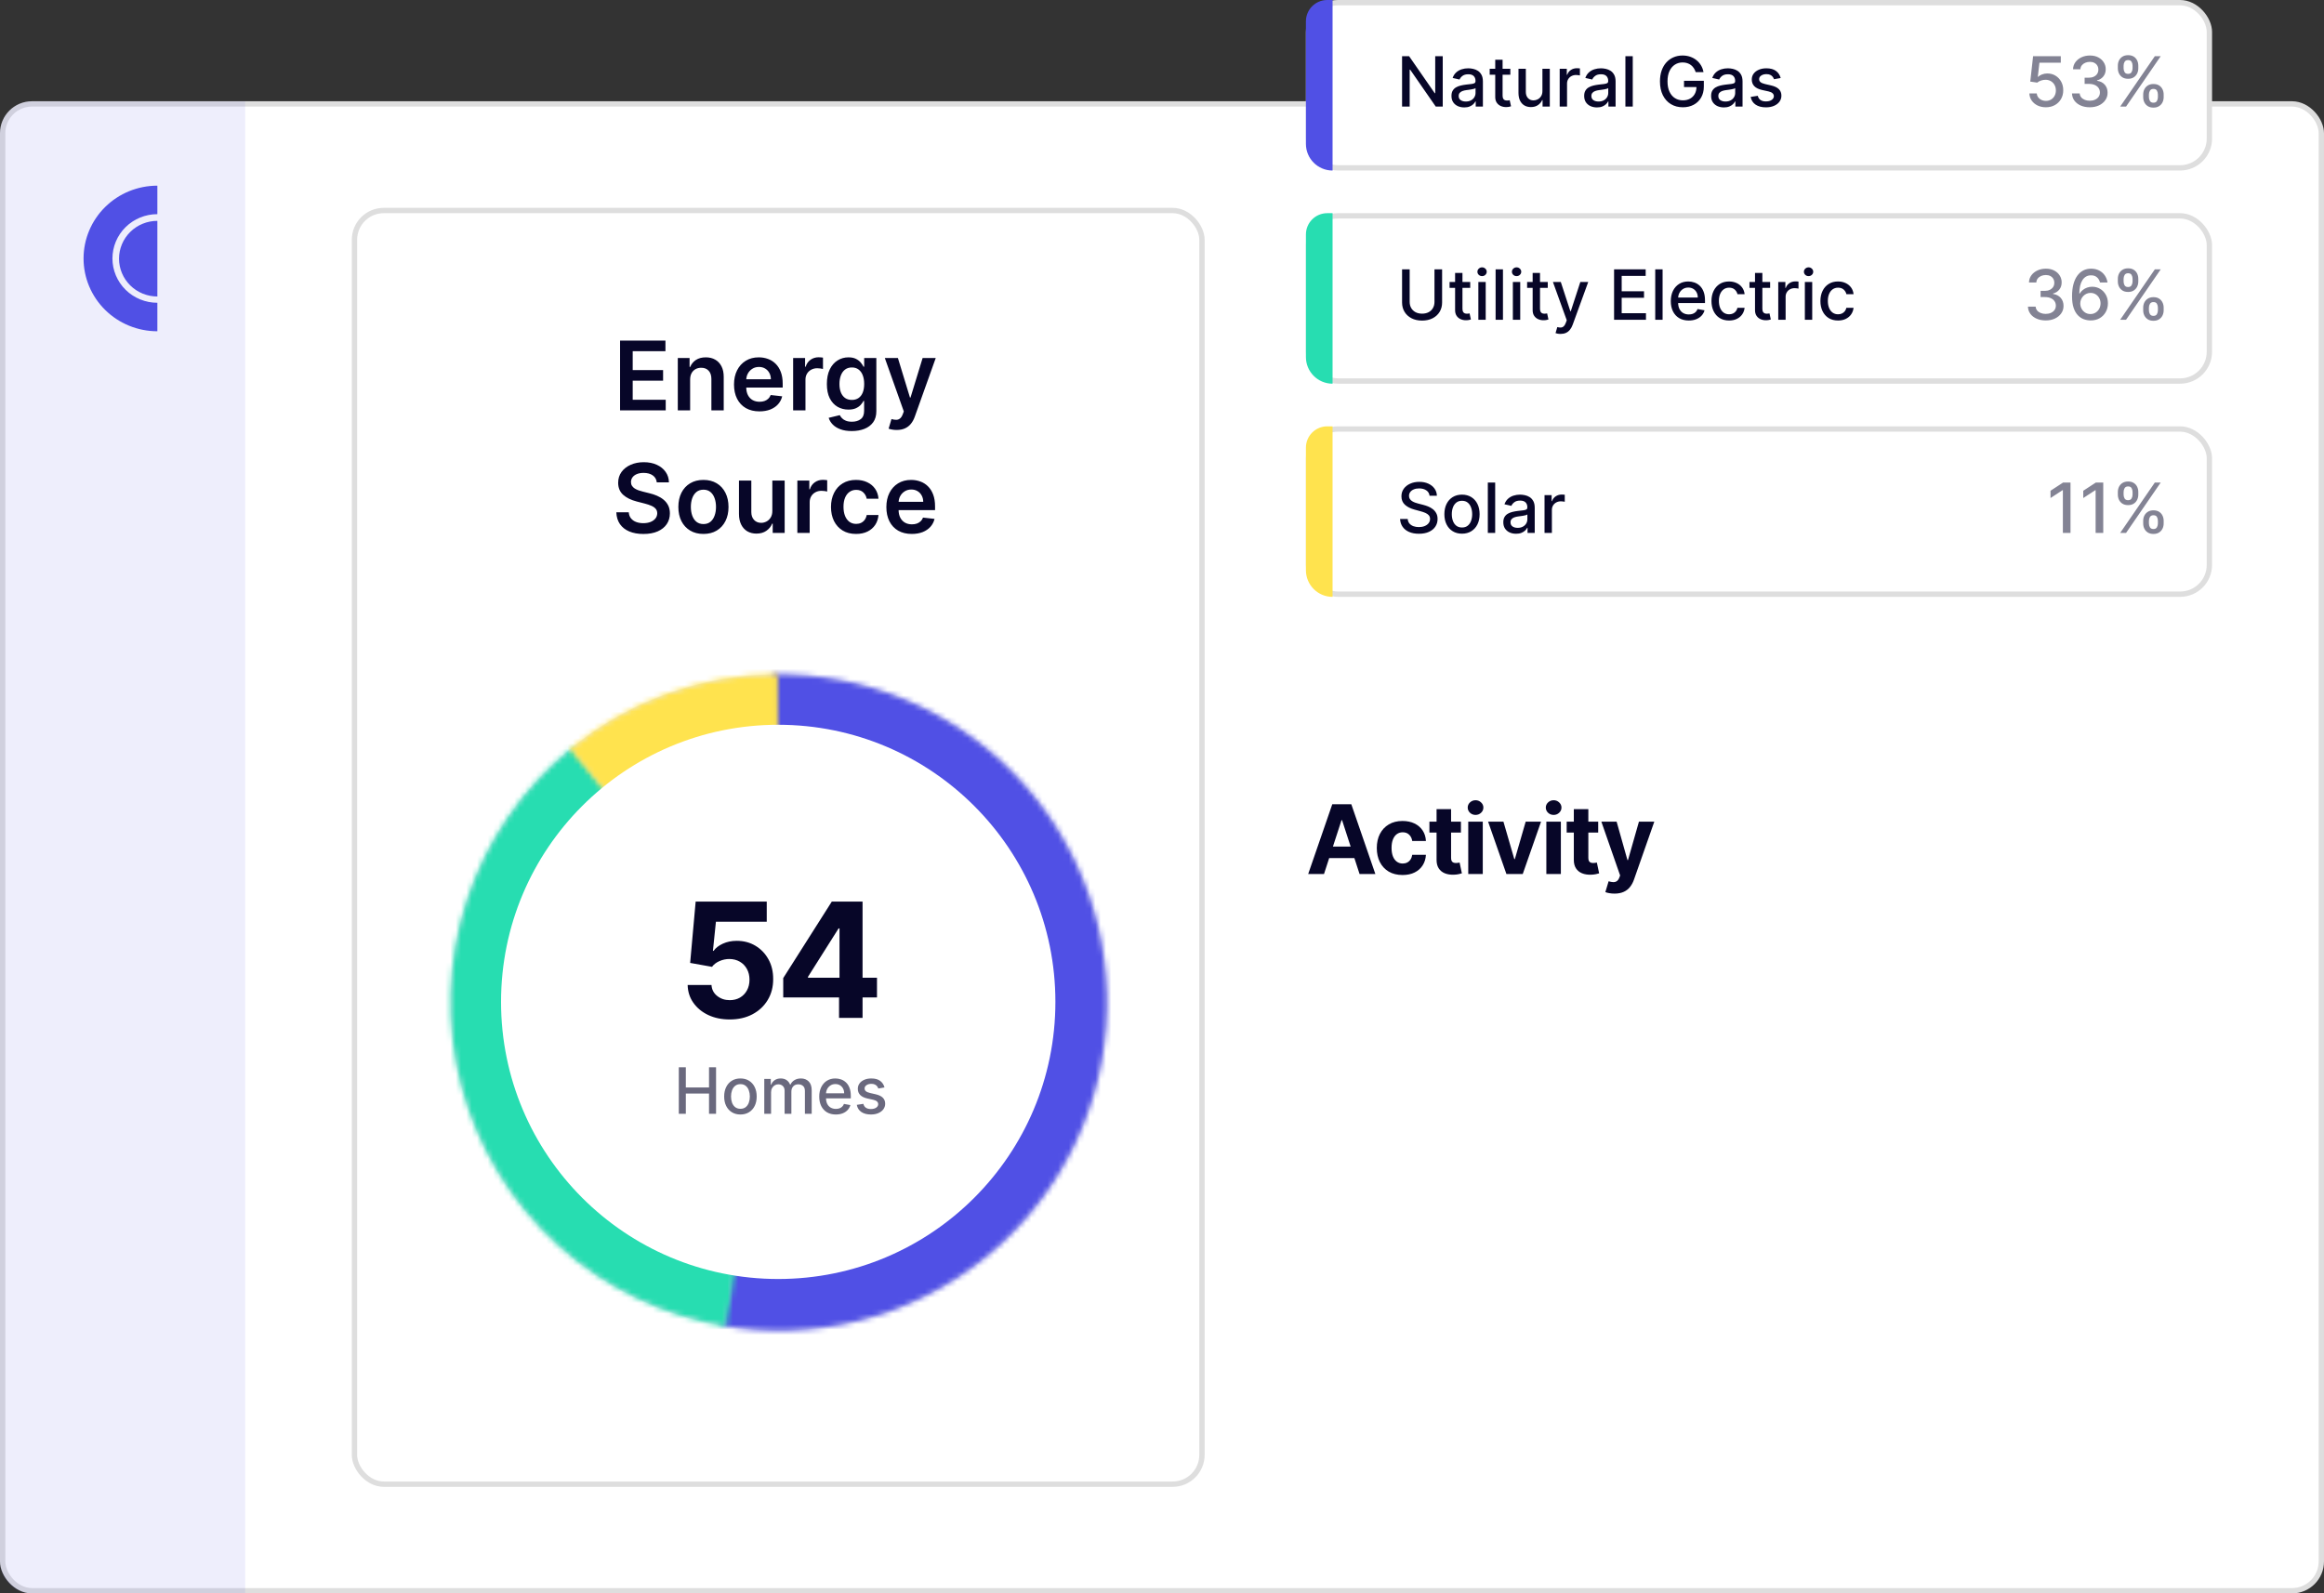 <svg width="436" height="299" viewBox="0 0 436 299" fill="none" xmlns="http://www.w3.org/2000/svg">
<rect x="0" y="0" width="436" height="299" fill="#333333" stroke="none"/>
<rect x="0.5" y="19.5" width="435" height="279" rx="5.5" fill="white" stroke="#DEDEDE"/>
<rect x="66.5" y="39.5" width="159" height="239" rx="5.5" fill="white" stroke="#DEDEDE"/>
<path d="M116.328 77V63.909H124.843V65.897H118.7V69.451H124.401V71.439H118.7V75.012H124.894V77H116.328ZM129.474 71.247V77H127.16V67.182H129.371V68.85H129.486C129.712 68.3 130.072 67.864 130.567 67.54C131.065 67.216 131.681 67.054 132.414 67.054C133.091 67.054 133.682 67.199 134.184 67.489C134.692 67.778 135.084 68.198 135.361 68.748C135.642 69.298 135.78 69.965 135.776 70.749V77H133.462V71.106C133.462 70.45 133.292 69.937 132.951 69.566C132.614 69.195 132.148 69.01 131.551 69.01C131.146 69.01 130.786 69.099 130.471 69.278C130.16 69.453 129.915 69.707 129.736 70.039C129.561 70.371 129.474 70.774 129.474 71.247ZM142.475 77.192C141.491 77.192 140.64 76.987 139.925 76.578C139.213 76.165 138.665 75.581 138.282 74.827C137.898 74.068 137.706 73.175 137.706 72.148C137.706 71.138 137.898 70.252 138.282 69.489C138.67 68.722 139.211 68.126 139.905 67.7C140.6 67.269 141.416 67.054 142.354 67.054C142.959 67.054 143.53 67.152 144.067 67.348C144.608 67.54 145.085 67.838 145.498 68.243C145.916 68.648 146.244 69.163 146.483 69.79C146.721 70.412 146.841 71.153 146.841 72.014V72.724H138.793V71.164H144.623C144.618 70.721 144.523 70.327 144.335 69.981C144.148 69.632 143.885 69.357 143.549 69.157C143.216 68.957 142.829 68.856 142.385 68.856C141.912 68.856 141.497 68.972 141.139 69.202C140.781 69.428 140.502 69.726 140.302 70.097C140.106 70.463 140.006 70.866 140.001 71.305V72.666C140.001 73.237 140.106 73.727 140.314 74.136C140.523 74.541 140.815 74.852 141.19 75.07C141.565 75.283 142.004 75.389 142.507 75.389C142.844 75.389 143.148 75.342 143.421 75.249C143.694 75.151 143.93 75.008 144.131 74.82C144.331 74.633 144.482 74.401 144.584 74.124L146.745 74.367C146.608 74.938 146.349 75.436 145.965 75.862C145.586 76.284 145.1 76.612 144.508 76.847C143.915 77.077 143.238 77.192 142.475 77.192ZM148.798 77V67.182H151.042V68.818H151.144C151.323 68.251 151.63 67.815 152.065 67.508C152.504 67.197 153.004 67.041 153.567 67.041C153.695 67.041 153.837 67.048 153.995 67.06C154.157 67.069 154.291 67.084 154.398 67.105V69.234C154.3 69.2 154.144 69.17 153.931 69.144C153.722 69.114 153.52 69.099 153.324 69.099C152.902 69.099 152.523 69.191 152.186 69.374C151.854 69.553 151.592 69.803 151.4 70.122C151.208 70.442 151.112 70.81 151.112 71.228V77H148.798ZM159.801 80.886C158.97 80.886 158.256 80.773 157.659 80.548C157.063 80.326 156.583 80.028 156.221 79.653C155.859 79.278 155.607 78.862 155.467 78.406L157.551 77.901C157.644 78.093 157.781 78.283 157.96 78.47C158.139 78.662 158.379 78.82 158.682 78.943C158.989 79.071 159.374 79.135 159.839 79.135C160.495 79.135 161.039 78.975 161.469 78.656C161.899 78.34 162.115 77.82 162.115 77.096V75.236H161.999C161.88 75.474 161.705 75.719 161.475 75.971C161.249 76.222 160.949 76.433 160.574 76.604C160.203 76.774 159.737 76.859 159.174 76.859C158.42 76.859 157.736 76.683 157.122 76.329C156.513 75.971 156.027 75.438 155.665 74.731C155.307 74.019 155.128 73.129 155.128 72.059C155.128 70.981 155.307 70.071 155.665 69.329C156.027 68.584 156.515 68.019 157.129 67.636C157.742 67.248 158.426 67.054 159.181 67.054C159.756 67.054 160.229 67.152 160.6 67.348C160.975 67.54 161.273 67.772 161.494 68.045C161.716 68.313 161.884 68.567 161.999 68.805H162.127V67.182H164.409V77.16C164.409 77.999 164.209 78.694 163.808 79.244C163.408 79.793 162.86 80.204 162.166 80.477C161.471 80.75 160.683 80.886 159.801 80.886ZM159.82 75.044C160.31 75.044 160.727 74.925 161.073 74.686C161.418 74.447 161.68 74.104 161.859 73.657C162.038 73.21 162.127 72.673 162.127 72.046C162.127 71.428 162.038 70.887 161.859 70.423C161.684 69.958 161.424 69.598 161.079 69.342C160.738 69.082 160.318 68.952 159.82 68.952C159.304 68.952 158.874 69.087 158.529 69.355C158.183 69.624 157.923 69.992 157.749 70.461C157.574 70.925 157.487 71.454 157.487 72.046C157.487 72.647 157.574 73.173 157.749 73.625C157.928 74.072 158.19 74.422 158.535 74.673C158.884 74.921 159.313 75.044 159.82 75.044ZM168.219 80.682C167.904 80.682 167.612 80.656 167.343 80.605C167.079 80.558 166.868 80.503 166.71 80.439L167.247 78.636C167.584 78.734 167.884 78.781 168.149 78.777C168.413 78.773 168.645 78.69 168.845 78.528C169.05 78.37 169.222 78.106 169.363 77.735L169.561 77.204L166.001 67.182H168.455L170.718 74.597H170.82L173.09 67.182H175.551L171.619 78.189C171.436 78.709 171.193 79.154 170.891 79.525C170.588 79.9 170.218 80.185 169.779 80.381C169.344 80.582 168.824 80.682 168.219 80.682ZM123.214 90.508C123.154 89.95 122.903 89.515 122.46 89.204C122.021 88.893 121.45 88.737 120.747 88.737C120.252 88.737 119.828 88.812 119.475 88.961C119.121 89.11 118.85 89.312 118.663 89.568C118.475 89.824 118.38 90.116 118.375 90.444C118.375 90.717 118.437 90.953 118.561 91.153C118.689 91.354 118.861 91.524 119.078 91.665C119.296 91.801 119.537 91.916 119.801 92.01C120.065 92.104 120.331 92.183 120.6 92.246L121.827 92.553C122.321 92.668 122.797 92.824 123.252 93.02C123.713 93.216 124.124 93.463 124.486 93.761C124.853 94.06 125.142 94.42 125.355 94.842C125.569 95.263 125.675 95.758 125.675 96.325C125.675 97.092 125.479 97.767 125.087 98.351C124.695 98.93 124.128 99.384 123.387 99.712C122.65 100.036 121.757 100.198 120.708 100.198C119.69 100.198 118.806 100.04 118.056 99.725C117.31 99.41 116.726 98.95 116.304 98.344C115.887 97.739 115.661 97.002 115.627 96.133H117.96C117.994 96.589 118.135 96.968 118.382 97.271C118.629 97.573 118.951 97.799 119.347 97.948C119.748 98.097 120.195 98.172 120.689 98.172C121.205 98.172 121.657 98.095 122.044 97.942C122.436 97.784 122.743 97.567 122.965 97.29C123.186 97.008 123.299 96.68 123.304 96.305C123.299 95.965 123.199 95.683 123.003 95.462C122.807 95.236 122.532 95.048 122.179 94.899C121.829 94.746 121.42 94.609 120.951 94.49L119.462 94.106C118.384 93.829 117.532 93.41 116.905 92.847C116.283 92.281 115.972 91.528 115.972 90.591C115.972 89.82 116.181 89.144 116.598 88.565C117.02 87.985 117.593 87.535 118.318 87.216C119.042 86.892 119.863 86.73 120.779 86.73C121.708 86.73 122.522 86.892 123.221 87.216C123.924 87.535 124.475 87.981 124.876 88.552C125.277 89.119 125.483 89.771 125.496 90.508H123.214ZM131.97 100.192C131.011 100.192 130.18 99.981 129.477 99.559C128.774 99.137 128.228 98.547 127.84 97.788C127.457 97.03 127.265 96.144 127.265 95.129C127.265 94.115 127.457 93.227 127.84 92.464C128.228 91.701 128.774 91.109 129.477 90.687C130.18 90.265 131.011 90.054 131.97 90.054C132.928 90.054 133.759 90.265 134.463 90.687C135.166 91.109 135.709 91.701 136.093 92.464C136.48 93.227 136.674 94.115 136.674 95.129C136.674 96.144 136.48 97.03 136.093 97.788C135.709 98.547 135.166 99.137 134.463 99.559C133.759 99.981 132.928 100.192 131.97 100.192ZM131.982 98.338C132.502 98.338 132.937 98.195 133.286 97.91C133.636 97.62 133.896 97.232 134.066 96.746C134.241 96.261 134.328 95.719 134.328 95.123C134.328 94.522 134.241 93.979 134.066 93.493C133.896 93.003 133.636 92.613 133.286 92.323C132.937 92.033 132.502 91.888 131.982 91.888C131.45 91.888 131.007 92.033 130.653 92.323C130.303 92.613 130.041 93.003 129.867 93.493C129.696 93.979 129.611 94.522 129.611 95.123C129.611 95.719 129.696 96.261 129.867 96.746C130.041 97.232 130.303 97.62 130.653 97.91C131.007 98.195 131.45 98.338 131.982 98.338ZM144.896 95.871V90.182H147.21V100H144.966V98.255H144.864C144.642 98.805 144.278 99.254 143.771 99.604C143.268 99.953 142.648 100.128 141.911 100.128C141.267 100.128 140.699 99.985 140.204 99.7C139.714 99.41 139.331 98.99 139.054 98.44C138.777 97.886 138.638 97.217 138.638 96.433V90.182H140.952V96.075C140.952 96.697 141.123 97.192 141.463 97.558C141.804 97.925 142.252 98.108 142.806 98.108C143.147 98.108 143.477 98.025 143.797 97.859C144.116 97.692 144.378 97.445 144.583 97.117C144.792 96.785 144.896 96.369 144.896 95.871ZM149.589 100V90.182H151.833V91.818H151.935C152.114 91.251 152.421 90.815 152.856 90.508C153.295 90.197 153.795 90.041 154.358 90.041C154.486 90.041 154.628 90.048 154.786 90.06C154.948 90.069 155.082 90.084 155.189 90.105V92.234C155.091 92.2 154.935 92.17 154.722 92.144C154.513 92.114 154.311 92.099 154.115 92.099C153.693 92.099 153.314 92.191 152.977 92.374C152.645 92.553 152.383 92.803 152.191 93.122C151.999 93.442 151.903 93.81 151.903 94.228V100H149.589ZM160.604 100.192C159.624 100.192 158.783 99.977 158.08 99.546C157.381 99.116 156.842 98.521 156.462 97.763C156.087 97 155.9 96.122 155.9 95.129C155.9 94.132 156.092 93.252 156.475 92.489C156.859 91.722 157.4 91.126 158.099 90.7C158.802 90.269 159.633 90.054 160.592 90.054C161.388 90.054 162.094 90.201 162.707 90.495C163.325 90.785 163.817 91.196 164.184 91.729C164.55 92.257 164.759 92.875 164.81 93.582H162.599C162.509 93.109 162.296 92.715 161.96 92.4C161.627 92.08 161.182 91.921 160.624 91.921C160.151 91.921 159.735 92.048 159.377 92.304C159.019 92.555 158.74 92.918 158.54 93.391C158.344 93.864 158.246 94.43 158.246 95.091C158.246 95.76 158.344 96.335 158.54 96.817C158.736 97.294 159.011 97.663 159.364 97.923C159.722 98.178 160.142 98.306 160.624 98.306C160.964 98.306 161.269 98.242 161.538 98.114C161.81 97.982 162.038 97.793 162.222 97.546C162.405 97.298 162.531 96.998 162.599 96.644H164.81C164.755 97.339 164.55 97.954 164.197 98.492C163.843 99.024 163.362 99.442 162.752 99.744C162.143 100.043 161.427 100.192 160.604 100.192ZM171.057 100.192C170.073 100.192 169.222 99.987 168.507 99.578C167.795 99.165 167.247 98.581 166.864 97.827C166.48 97.068 166.289 96.175 166.289 95.148C166.289 94.138 166.48 93.252 166.864 92.489C167.252 91.722 167.793 91.126 168.487 90.7C169.182 90.269 169.998 90.054 170.936 90.054C171.541 90.054 172.112 90.152 172.649 90.348C173.19 90.54 173.667 90.838 174.08 91.243C174.498 91.648 174.826 92.163 175.065 92.79C175.303 93.412 175.423 94.153 175.423 95.014V95.724H167.375V94.164H173.205C173.2 93.721 173.105 93.327 172.917 92.981C172.73 92.632 172.468 92.357 172.131 92.157C171.798 91.957 171.411 91.856 170.968 91.856C170.494 91.856 170.079 91.972 169.721 92.202C169.363 92.428 169.084 92.726 168.884 93.097C168.688 93.463 168.588 93.866 168.583 94.305V95.666C168.583 96.237 168.688 96.727 168.896 97.136C169.105 97.541 169.397 97.852 169.772 98.07C170.147 98.283 170.586 98.389 171.089 98.389C171.426 98.389 171.73 98.342 172.003 98.249C172.276 98.151 172.512 98.008 172.713 97.82C172.913 97.633 173.064 97.401 173.166 97.124L175.327 97.367C175.191 97.938 174.931 98.436 174.547 98.862C174.168 99.284 173.682 99.612 173.09 99.847C172.497 100.077 171.82 100.192 171.057 100.192Z" fill="#070628"/>
<circle cx="146.112" cy="188.11" r="46.573" stroke="#EBEBF4" stroke-width="30"/>
<mask id="path-5-inside-1_299_819" fill="white">
<path d="M144.815 126.55C153.402 126.369 161.932 127.987 169.857 131.299C177.782 134.612 184.926 139.546 190.831 145.784C196.735 152.022 201.269 159.426 204.141 167.521C207.013 175.616 208.16 184.222 207.508 192.786C206.855 201.351 204.418 209.684 200.353 217.251C196.288 224.817 190.685 231.449 183.904 236.721C177.123 241.993 169.314 245.788 160.978 247.862C152.643 249.935 143.966 250.242 135.506 248.763L146.112 188.11L144.815 126.55Z"/>
</mask>
<path d="M144.815 126.55C153.402 126.369 161.932 127.987 169.857 131.299C177.782 134.612 184.926 139.546 190.831 145.784C196.735 152.022 201.269 159.426 204.141 167.521C207.013 175.616 208.16 184.222 207.508 192.786C206.855 201.351 204.418 209.684 200.353 217.251C196.288 224.817 190.685 231.449 183.904 236.721C177.123 241.993 169.314 245.788 160.978 247.862C152.643 249.935 143.966 250.242 135.506 248.763L146.112 188.11L144.815 126.55Z" stroke="url(#paint0_linear_299_819)" stroke-width="60" mask="url(#path-5-inside-1_299_819)"/>
<mask id="path-6-inside-2_299_819" fill="white">
<path d="M136.201 248.88C124.482 246.968 113.566 241.71 104.767 233.737C95.969 225.764 89.663 215.418 86.609 203.943C83.556 192.469 83.885 180.357 87.558 169.065C91.23 157.774 98.089 147.786 107.308 140.303L146.111 188.11L136.201 248.88Z"/>
</mask>
<path d="M136.201 248.88C124.482 246.968 113.566 241.71 104.767 233.737C95.969 225.764 89.663 215.418 86.609 203.943C83.556 192.469 83.885 180.357 87.558 169.065C91.23 157.774 98.089 147.786 107.308 140.303L146.111 188.11L136.201 248.88Z" stroke="#27DDB1" stroke-width="60" mask="url(#path-6-inside-2_299_819)"/>
<mask id="path-7-inside-3_299_819" fill="white">
<path d="M106.897 140.558C117.889 131.495 131.684 126.525 145.931 126.494L146.066 188.066L106.897 140.558Z"/>
</mask>
<path d="M106.897 140.558C117.889 131.495 131.684 126.525 145.931 126.494L146.066 188.066L106.897 140.558Z" stroke="#FFE34E" stroke-width="60" mask="url(#path-7-inside-3_299_819)"/>
<circle cx="146" cy="188" r="52" fill="white"/>
<path d="M136.903 191.298C135.398 191.298 134.055 191.021 132.876 190.467C131.704 189.913 130.774 189.15 130.085 188.177C129.396 187.204 129.037 186.089 129.009 184.832H133.483C133.533 185.677 133.888 186.362 134.549 186.888C135.209 187.413 135.994 187.676 136.903 187.676C137.628 187.676 138.267 187.516 138.821 187.197C139.382 186.87 139.819 186.419 140.131 185.844C140.451 185.261 140.611 184.594 140.611 183.841C140.611 183.074 140.447 182.399 140.121 181.817C139.801 181.234 139.357 180.78 138.789 180.453C138.221 180.126 137.571 179.96 136.839 179.952C136.2 179.952 135.579 180.084 134.975 180.347C134.378 180.609 133.913 180.968 133.579 181.423L129.478 180.688L130.511 169.182H143.849V172.953H134.314L133.75 178.418H133.878C134.261 177.879 134.84 177.431 135.614 177.076C136.388 176.721 137.255 176.543 138.214 176.543C139.528 176.543 140.699 176.852 141.729 177.47C142.759 178.088 143.572 178.937 144.169 180.016C144.765 181.089 145.06 182.325 145.053 183.724C145.06 185.194 144.719 186.501 144.03 187.644C143.349 188.781 142.393 189.675 141.165 190.329C139.943 190.975 138.523 191.298 136.903 191.298ZM146.94 187.165V183.532L156.049 169.182H159.181V174.21H157.327L151.585 183.298V183.468H164.529V187.165H146.94ZM157.412 191V186.057L157.498 184.448V169.182H161.823V191H157.412Z" fill="#070628"/>
<path opacity="0.6" d="M127.349 209V200.273H128.666V204.065H133.017V200.273H134.338V209H133.017V205.195H128.666V209H127.349ZM138.911 209.132C138.297 209.132 137.761 208.991 137.304 208.71C136.847 208.429 136.491 208.036 136.239 207.53C135.986 207.024 135.859 206.433 135.859 205.757C135.859 205.078 135.986 204.484 136.239 203.976C136.491 203.467 136.847 203.072 137.304 202.791C137.761 202.51 138.297 202.369 138.911 202.369C139.524 202.369 140.06 202.51 140.517 202.791C140.974 203.072 141.33 203.467 141.582 203.976C141.835 204.484 141.962 205.078 141.962 205.757C141.962 206.433 141.835 207.024 141.582 207.53C141.33 208.036 140.974 208.429 140.517 208.71C140.06 208.991 139.524 209.132 138.911 209.132ZM138.915 208.062C139.313 208.062 139.642 207.957 139.903 207.747C140.165 207.537 140.358 207.257 140.483 206.908C140.611 206.558 140.675 206.173 140.675 205.753C140.675 205.335 140.611 204.952 140.483 204.602C140.358 204.25 140.165 203.967 139.903 203.754C139.642 203.541 139.313 203.435 138.915 203.435C138.514 203.435 138.182 203.541 137.918 203.754C137.656 203.967 137.462 204.25 137.334 204.602C137.209 204.952 137.146 205.335 137.146 205.753C137.146 206.173 137.209 206.558 137.334 206.908C137.462 207.257 137.656 207.537 137.918 207.747C138.182 207.957 138.514 208.062 138.915 208.062ZM143.384 209V202.455H144.607V203.52H144.688C144.824 203.159 145.047 202.878 145.357 202.676C145.667 202.472 146.037 202.369 146.469 202.369C146.907 202.369 147.273 202.472 147.569 202.676C147.867 202.881 148.087 203.162 148.229 203.52H148.297C148.453 203.17 148.702 202.892 149.043 202.685C149.384 202.474 149.79 202.369 150.262 202.369C150.855 202.369 151.34 202.555 151.715 202.928C152.093 203.3 152.282 203.861 152.282 204.611V209H151.007V204.73C151.007 204.287 150.887 203.966 150.645 203.767C150.404 203.568 150.115 203.469 149.78 203.469C149.365 203.469 149.043 203.597 148.813 203.852C148.583 204.105 148.468 204.43 148.468 204.828V209H147.198V204.649C147.198 204.294 147.087 204.009 146.865 203.793C146.644 203.577 146.355 203.469 146 203.469C145.759 203.469 145.536 203.533 145.331 203.661C145.13 203.786 144.966 203.96 144.841 204.185C144.719 204.409 144.658 204.669 144.658 204.964V209H143.384ZM156.81 209.132C156.165 209.132 155.61 208.994 155.144 208.719C154.681 208.44 154.323 208.05 154.07 207.547C153.82 207.041 153.695 206.449 153.695 205.77C153.695 205.099 153.82 204.509 154.07 203.997C154.323 203.486 154.675 203.087 155.127 202.8C155.582 202.513 156.113 202.369 156.721 202.369C157.09 202.369 157.448 202.43 157.795 202.553C158.141 202.675 158.452 202.866 158.728 203.128C159.004 203.389 159.221 203.729 159.38 204.146C159.539 204.561 159.619 205.065 159.619 205.659V206.111H154.415V205.156H158.37C158.37 204.821 158.302 204.524 158.165 204.266C158.029 204.004 157.837 203.798 157.59 203.648C157.346 203.497 157.059 203.422 156.729 203.422C156.371 203.422 156.059 203.51 155.792 203.686C155.528 203.859 155.323 204.087 155.178 204.368C155.036 204.646 154.965 204.949 154.965 205.276V206.021C154.965 206.459 155.042 206.831 155.195 207.138C155.352 207.445 155.569 207.679 155.847 207.841C156.126 208 156.451 208.08 156.823 208.08C157.065 208.08 157.285 208.045 157.484 207.977C157.683 207.906 157.854 207.801 157.999 207.662C158.144 207.523 158.255 207.351 158.332 207.146L159.538 207.364C159.441 207.719 159.268 208.03 159.018 208.297C158.771 208.561 158.46 208.767 158.085 208.915C157.712 209.06 157.288 209.132 156.81 209.132ZM165.937 204.053L164.782 204.257C164.734 204.109 164.657 203.969 164.552 203.835C164.45 203.702 164.311 203.592 164.135 203.507C163.958 203.422 163.738 203.379 163.474 203.379C163.113 203.379 162.812 203.46 162.571 203.622C162.329 203.781 162.208 203.987 162.208 204.24C162.208 204.459 162.289 204.635 162.451 204.768C162.613 204.902 162.875 205.011 163.235 205.097L164.275 205.335C164.877 205.474 165.326 205.689 165.622 205.979C165.917 206.268 166.065 206.645 166.065 207.108C166.065 207.5 165.951 207.849 165.724 208.156C165.5 208.46 165.186 208.699 164.782 208.872C164.382 209.045 163.917 209.132 163.389 209.132C162.656 209.132 162.058 208.976 161.595 208.663C161.132 208.348 160.848 207.901 160.743 207.321L161.974 207.134C162.051 207.455 162.208 207.697 162.447 207.862C162.686 208.024 162.997 208.105 163.38 208.105C163.798 208.105 164.132 208.018 164.382 207.845C164.632 207.669 164.757 207.455 164.757 207.202C164.757 206.997 164.68 206.825 164.527 206.686C164.376 206.547 164.145 206.442 163.832 206.371L162.724 206.128C162.113 205.989 161.662 205.767 161.369 205.463C161.079 205.159 160.934 204.774 160.934 204.308C160.934 203.922 161.042 203.584 161.258 203.294C161.474 203.004 161.772 202.778 162.153 202.616C162.534 202.452 162.97 202.369 163.461 202.369C164.169 202.369 164.725 202.523 165.132 202.83C165.538 203.134 165.806 203.541 165.937 204.053Z" fill="#070628"/>
<path d="M0 25C0 21.686 2.686 19 6 19H46V299H6C2.686 299 0 296.314 0 293V25Z" fill="#5050E5" fill-opacity="0.1"/>
<path fill-rule="evenodd" clip-rule="evenodd" d="M19.732 58.16C22.328 60.722 25.851 62.161 29.523 62.161V56.815C27.288 56.815 25.144 55.939 23.564 54.379C21.983 52.82 21.095 50.705 21.095 48.5C21.095 46.295 21.983 44.18 23.564 42.621C25.144 41.061 27.288 40.185 29.523 40.185V34.839C25.851 34.839 22.328 36.278 19.732 38.84C17.135 41.402 15.676 44.877 15.676 48.5C15.676 52.123 17.135 55.598 19.732 58.16ZM24.437 43.521C25.786 42.191 27.616 41.443 29.523 41.443V48.538V55.634C27.616 55.634 25.786 54.887 24.437 53.556C23.089 52.225 22.331 50.42 22.331 48.538C22.331 46.657 23.089 44.852 24.437 43.521Z" fill="#5050E5"/>
<rect x="245.5" y="0.5" width="169" height="31" rx="5.5" fill="white" stroke="#DEDEDE"/>
<path d="M270.67 10.546V20H269.359L264.553 13.066H264.465V20H263.039V10.546H264.359L269.169 17.489H269.257V10.546H270.67ZM274.703 20.157C274.254 20.157 273.848 20.074 273.485 19.908C273.121 19.738 272.834 19.494 272.621 19.174C272.412 18.854 272.307 18.461 272.307 17.996C272.307 17.596 272.384 17.267 272.538 17.009C272.692 16.75 272.9 16.545 273.161 16.395C273.423 16.244 273.715 16.13 274.039 16.053C274.362 15.976 274.691 15.918 275.027 15.877C275.451 15.828 275.796 15.788 276.061 15.758C276.325 15.724 276.518 15.67 276.638 15.596C276.758 15.522 276.818 15.402 276.818 15.236V15.204C276.818 14.8 276.704 14.488 276.476 14.266C276.251 14.045 275.916 13.934 275.47 13.934C275.005 13.934 274.639 14.037 274.371 14.243C274.106 14.446 273.923 14.673 273.822 14.922L272.524 14.626C272.678 14.195 272.903 13.848 273.198 13.583C273.497 13.315 273.84 13.121 274.228 13.001C274.616 12.878 275.023 12.817 275.451 12.817C275.734 12.817 276.034 12.851 276.351 12.918C276.672 12.983 276.97 13.103 277.247 13.278C277.527 13.454 277.756 13.705 277.935 14.031C278.113 14.354 278.203 14.774 278.203 15.291V20H276.855V19.03H276.799C276.71 19.209 276.576 19.384 276.398 19.557C276.219 19.729 275.99 19.872 275.71 19.986C275.43 20.1 275.094 20.157 274.703 20.157ZM275.003 19.049C275.385 19.049 275.711 18.974 275.982 18.823C276.256 18.672 276.464 18.475 276.605 18.232C276.75 17.986 276.822 17.723 276.822 17.442V16.528C276.773 16.578 276.678 16.624 276.536 16.667C276.398 16.707 276.239 16.742 276.061 16.773C275.882 16.801 275.708 16.827 275.539 16.852C275.37 16.873 275.228 16.892 275.114 16.907C274.847 16.941 274.602 16.998 274.38 17.078C274.162 17.158 273.986 17.273 273.854 17.424C273.725 17.572 273.66 17.769 273.66 18.015C273.66 18.357 273.786 18.615 274.039 18.791C274.291 18.963 274.613 19.049 275.003 19.049ZM283.351 12.909V14.017H279.478V12.909H283.351ZM280.517 11.21H281.897V17.918C281.897 18.186 281.937 18.387 282.017 18.523C282.097 18.655 282.2 18.746 282.326 18.795C282.456 18.841 282.596 18.864 282.746 18.864C282.857 18.864 282.954 18.857 283.037 18.841C283.12 18.826 283.185 18.814 283.231 18.804L283.48 19.945C283.4 19.975 283.287 20.006 283.139 20.037C282.991 20.071 282.806 20.089 282.585 20.092C282.222 20.099 281.883 20.034 281.569 19.898C281.255 19.763 281.001 19.554 280.808 19.271C280.614 18.988 280.517 18.632 280.517 18.204V11.21ZM289.37 17.059V12.909H290.755V20H289.398V18.772H289.324C289.161 19.151 288.899 19.466 288.539 19.718C288.182 19.968 287.737 20.092 287.205 20.092C286.749 20.092 286.346 19.992 285.995 19.792C285.648 19.589 285.374 19.289 285.174 18.892C284.977 18.495 284.878 18.004 284.878 17.419V12.909H286.258V17.253C286.258 17.736 286.392 18.121 286.66 18.407C286.928 18.694 287.276 18.837 287.703 18.837C287.962 18.837 288.219 18.772 288.474 18.643C288.733 18.514 288.947 18.318 289.116 18.056C289.288 17.795 289.373 17.462 289.37 17.059ZM292.61 20V12.909H293.944V14.036H294.018C294.147 13.654 294.375 13.354 294.701 13.135C295.03 12.914 295.403 12.803 295.818 12.803C295.904 12.803 296.006 12.806 296.123 12.812C296.243 12.818 296.337 12.826 296.404 12.835V14.155C296.349 14.14 296.25 14.123 296.109 14.105C295.967 14.083 295.826 14.072 295.684 14.072C295.358 14.072 295.067 14.142 294.812 14.28C294.559 14.416 294.359 14.605 294.211 14.848C294.064 15.088 293.99 15.362 293.99 15.67V20H292.61ZM299.599 20.157C299.15 20.157 298.743 20.074 298.38 19.908C298.017 19.738 297.729 19.494 297.517 19.174C297.308 18.854 297.203 18.461 297.203 17.996C297.203 17.596 297.28 17.267 297.434 17.009C297.588 16.75 297.795 16.545 298.057 16.395C298.319 16.244 298.611 16.13 298.934 16.053C299.257 15.976 299.587 15.918 299.922 15.877C300.347 15.828 300.691 15.788 300.956 15.758C301.221 15.724 301.413 15.67 301.533 15.596C301.653 15.522 301.713 15.402 301.713 15.236V15.204C301.713 14.8 301.599 14.488 301.372 14.266C301.147 14.045 300.811 13.934 300.365 13.934C299.901 13.934 299.534 14.037 299.267 14.243C299.002 14.446 298.819 14.673 298.717 14.922L297.42 14.626C297.574 14.195 297.798 13.848 298.094 13.583C298.392 13.315 298.736 13.121 299.123 13.001C299.511 12.878 299.919 12.817 300.347 12.817C300.63 12.817 300.93 12.851 301.247 12.918C301.567 12.983 301.866 13.103 302.143 13.278C302.423 13.454 302.652 13.705 302.83 14.031C303.009 14.354 303.098 14.774 303.098 15.291V20H301.75V19.03H301.695C301.606 19.209 301.472 19.384 301.293 19.557C301.115 19.729 300.885 19.872 300.605 19.986C300.325 20.1 299.99 20.157 299.599 20.157ZM299.899 19.049C300.281 19.049 300.607 18.974 300.878 18.823C301.152 18.672 301.359 18.475 301.501 18.232C301.646 17.986 301.718 17.723 301.718 17.442V16.528C301.669 16.578 301.573 16.624 301.432 16.667C301.293 16.707 301.135 16.742 300.956 16.773C300.778 16.801 300.604 16.827 300.434 16.852C300.265 16.873 300.124 16.892 300.01 16.907C299.742 16.941 299.497 16.998 299.276 17.078C299.057 17.158 298.882 17.273 298.749 17.424C298.62 17.572 298.556 17.769 298.556 18.015C298.556 18.357 298.682 18.615 298.934 18.791C299.186 18.963 299.508 19.049 299.899 19.049ZM306.317 10.546V20H304.937V10.546H306.317ZM318.124 13.532C318.034 13.252 317.914 13.001 317.764 12.78C317.616 12.555 317.439 12.364 317.233 12.207C317.026 12.047 316.791 11.926 316.526 11.843C316.265 11.76 315.977 11.718 315.663 11.718C315.131 11.718 314.651 11.855 314.223 12.129C313.795 12.403 313.456 12.805 313.207 13.334C312.961 13.86 312.838 14.505 312.838 15.268C312.838 16.034 312.962 16.682 313.212 17.212C313.461 17.741 313.803 18.143 314.237 18.416C314.671 18.691 315.165 18.827 315.718 18.827C316.232 18.827 316.68 18.723 317.062 18.514C317.447 18.304 317.744 18.009 317.953 17.627C318.165 17.242 318.271 16.79 318.271 16.27L318.641 16.339H315.935V15.162H319.652V16.238C319.652 17.032 319.482 17.721 319.144 18.306C318.808 18.887 318.344 19.337 317.75 19.654C317.159 19.971 316.482 20.129 315.718 20.129C314.863 20.129 314.112 19.932 313.466 19.538C312.822 19.144 312.321 18.586 311.961 17.863C311.601 17.136 311.421 16.274 311.421 15.277C311.421 14.523 311.525 13.846 311.734 13.246C311.944 12.646 312.238 12.137 312.616 11.718C312.998 11.296 313.446 10.975 313.96 10.753C314.477 10.528 315.041 10.416 315.654 10.416C316.165 10.416 316.64 10.492 317.08 10.642C317.524 10.793 317.917 11.007 318.262 11.284C318.61 11.561 318.898 11.89 319.125 12.272C319.353 12.651 319.507 13.071 319.587 13.532H318.124ZM323.415 20.157C322.966 20.157 322.56 20.074 322.197 19.908C321.833 19.738 321.546 19.494 321.333 19.174C321.124 18.854 321.019 18.461 321.019 17.996C321.019 17.596 321.096 17.267 321.25 17.009C321.404 16.75 321.612 16.545 321.873 16.395C322.135 16.244 322.427 16.13 322.751 16.053C323.074 15.976 323.403 15.918 323.738 15.877C324.163 15.828 324.508 15.788 324.773 15.758C325.037 15.724 325.23 15.67 325.35 15.596C325.47 15.522 325.53 15.402 325.53 15.236V15.204C325.53 14.8 325.416 14.488 325.188 14.266C324.963 14.045 324.628 13.934 324.182 13.934C323.717 13.934 323.351 14.037 323.083 14.243C322.818 14.446 322.635 14.673 322.534 14.922L321.236 14.626C321.39 14.195 321.615 13.848 321.91 13.583C322.209 13.315 322.552 13.121 322.94 13.001C323.328 12.878 323.735 12.817 324.163 12.817C324.446 12.817 324.746 12.851 325.063 12.918C325.383 12.983 325.682 13.103 325.959 13.278C326.239 13.454 326.468 13.705 326.647 14.031C326.825 14.354 326.915 14.774 326.915 15.291V20H325.567V19.03H325.511C325.422 19.209 325.288 19.384 325.11 19.557C324.931 19.729 324.702 19.872 324.422 19.986C324.142 20.1 323.806 20.157 323.415 20.157ZM323.715 19.049C324.097 19.049 324.423 18.974 324.694 18.823C324.968 18.672 325.176 18.475 325.317 18.232C325.462 17.986 325.534 17.723 325.534 17.442V16.528C325.485 16.578 325.39 16.624 325.248 16.667C325.11 16.707 324.951 16.742 324.773 16.773C324.594 16.801 324.42 16.827 324.251 16.852C324.082 16.873 323.94 16.892 323.826 16.907C323.558 16.941 323.314 16.998 323.092 17.078C322.874 17.158 322.698 17.273 322.566 17.424C322.437 17.572 322.372 17.769 322.372 18.015C322.372 18.357 322.498 18.615 322.751 18.791C323.003 18.963 323.325 19.049 323.715 19.049ZM334.067 14.64L332.816 14.862C332.763 14.702 332.68 14.55 332.566 14.405C332.456 14.26 332.305 14.142 332.114 14.049C331.923 13.957 331.685 13.911 331.398 13.911C331.007 13.911 330.681 13.999 330.42 14.174C330.158 14.346 330.027 14.569 330.027 14.843C330.027 15.08 330.115 15.271 330.29 15.416C330.466 15.56 330.749 15.679 331.14 15.771L332.266 16.03C332.919 16.181 333.405 16.413 333.725 16.727C334.045 17.041 334.205 17.449 334.205 17.95C334.205 18.375 334.082 18.754 333.836 19.086C333.593 19.415 333.253 19.674 332.816 19.861C332.382 20.049 331.878 20.143 331.306 20.143C330.512 20.143 329.864 19.974 329.362 19.635C328.861 19.294 328.553 18.809 328.439 18.181L329.773 17.978C329.856 18.326 330.027 18.589 330.286 18.767C330.544 18.943 330.881 19.03 331.297 19.03C331.749 19.03 332.111 18.937 332.382 18.749C332.652 18.558 332.788 18.326 332.788 18.052C332.788 17.83 332.705 17.644 332.539 17.493C332.376 17.342 332.125 17.229 331.786 17.152L330.586 16.889C329.924 16.738 329.435 16.498 329.118 16.168C328.804 15.839 328.647 15.422 328.647 14.917C328.647 14.499 328.764 14.133 328.998 13.819C329.232 13.505 329.555 13.26 329.967 13.085C330.38 12.906 330.852 12.817 331.384 12.817C332.151 12.817 332.754 12.983 333.194 13.315C333.634 13.645 333.925 14.086 334.067 14.64Z" fill="#070628"/>
<path d="M383.824 20.129C383.246 20.129 382.725 20.018 382.264 19.797C381.805 19.572 381.439 19.264 381.165 18.874C380.891 18.483 380.745 18.037 380.726 17.535H382.111C382.145 17.941 382.325 18.275 382.652 18.537C382.978 18.798 383.369 18.929 383.824 18.929C384.187 18.929 384.509 18.846 384.789 18.68C385.072 18.51 385.294 18.278 385.454 17.983C385.617 17.687 385.698 17.35 385.698 16.972C385.698 16.587 385.615 16.244 385.449 15.942C385.283 15.64 385.054 15.403 384.761 15.231C384.472 15.059 384.14 14.971 383.764 14.968C383.478 14.968 383.19 15.017 382.901 15.116C382.612 15.214 382.378 15.344 382.199 15.504L380.893 15.31L381.424 10.546H386.622V11.769H382.61L382.31 14.414H382.365C382.55 14.236 382.795 14.086 383.099 13.966C383.407 13.846 383.736 13.786 384.087 13.786C384.663 13.786 385.175 13.923 385.625 14.197C386.077 14.471 386.432 14.845 386.691 15.319C386.953 15.79 387.082 16.331 387.079 16.944C387.082 17.556 386.943 18.103 386.663 18.583C386.386 19.063 386.002 19.441 385.509 19.718C385.02 19.992 384.458 20.129 383.824 20.129ZM392.056 20.129C391.422 20.129 390.856 20.02 390.358 19.802C389.862 19.583 389.47 19.28 389.18 18.892C388.894 18.501 388.74 18.049 388.719 17.535H390.168C390.187 17.815 390.281 18.058 390.45 18.264C390.622 18.467 390.847 18.624 391.124 18.735C391.401 18.846 391.709 18.901 392.047 18.901C392.42 18.901 392.749 18.837 393.035 18.707C393.324 18.578 393.551 18.398 393.714 18.167C393.877 17.933 393.958 17.664 393.958 17.359C393.958 17.042 393.877 16.764 393.714 16.524C393.554 16.281 393.318 16.09 393.007 15.951C392.7 15.813 392.327 15.744 391.89 15.744H391.092V14.58H391.89C392.241 14.58 392.549 14.517 392.814 14.391C393.081 14.265 393.291 14.089 393.441 13.865C393.592 13.637 393.668 13.371 393.668 13.066C393.668 12.774 393.601 12.52 393.469 12.304C393.34 12.086 393.155 11.915 392.915 11.792C392.678 11.669 392.398 11.607 392.075 11.607C391.767 11.607 391.479 11.664 391.212 11.778C390.947 11.889 390.732 12.049 390.565 12.258C390.399 12.464 390.31 12.712 390.298 13.001H388.917C388.933 12.491 389.083 12.041 389.37 11.653C389.659 11.266 390.041 10.963 390.515 10.744C390.989 10.525 391.515 10.416 392.093 10.416C392.7 10.416 393.223 10.535 393.663 10.772C394.106 11.006 394.448 11.318 394.688 11.709C394.931 12.1 395.051 12.527 395.048 12.992C395.051 13.521 394.903 13.971 394.605 14.34C394.309 14.71 393.915 14.957 393.423 15.084V15.157C394.051 15.253 394.537 15.502 394.882 15.905C395.23 16.308 395.402 16.808 395.399 17.405C395.402 17.926 395.257 18.392 394.965 18.804C394.676 19.217 394.28 19.541 393.778 19.778C393.277 20.012 392.703 20.129 392.056 20.129ZM402.079 18.227V17.729C402.079 17.372 402.153 17.046 402.3 16.75C402.451 16.451 402.67 16.213 402.956 16.034C403.245 15.853 403.595 15.762 404.004 15.762C404.422 15.762 404.773 15.851 405.056 16.03C405.34 16.208 405.554 16.447 405.698 16.745C405.846 17.044 405.92 17.372 405.92 17.729V18.227C405.92 18.584 405.846 18.912 405.698 19.211C405.55 19.506 405.333 19.745 405.047 19.926C404.764 20.105 404.416 20.194 404.004 20.194C403.588 20.194 403.238 20.105 402.951 19.926C402.665 19.745 402.448 19.506 402.3 19.211C402.153 18.912 402.079 18.584 402.079 18.227ZM403.154 17.729V18.227C403.154 18.492 403.218 18.732 403.344 18.947C403.47 19.163 403.69 19.271 404.004 19.271C404.315 19.271 404.532 19.163 404.655 18.947C404.778 18.732 404.839 18.492 404.839 18.227V17.729C404.839 17.464 404.779 17.224 404.659 17.009C404.542 16.793 404.324 16.685 404.004 16.685C403.696 16.685 403.478 16.793 403.348 17.009C403.219 17.224 403.154 17.464 403.154 17.729ZM397.324 12.817V12.318C397.324 11.961 397.398 11.633 397.545 11.335C397.696 11.036 397.915 10.798 398.201 10.619C398.49 10.441 398.84 10.352 399.249 10.352C399.667 10.352 400.018 10.441 400.301 10.619C400.585 10.798 400.799 11.036 400.943 11.335C401.088 11.633 401.16 11.961 401.16 12.318V12.817C401.16 13.174 401.086 13.502 400.939 13.8C400.794 14.095 400.578 14.334 400.292 14.516C400.009 14.694 399.661 14.783 399.249 14.783C398.83 14.783 398.478 14.694 398.192 14.516C397.909 14.334 397.693 14.095 397.545 13.8C397.398 13.502 397.324 13.174 397.324 12.817ZM398.404 12.318V12.817C398.404 13.081 398.466 13.322 398.589 13.537C398.715 13.752 398.935 13.86 399.249 13.86C399.557 13.86 399.772 13.752 399.895 13.537C400.021 13.322 400.085 13.081 400.085 12.817V12.318C400.085 12.053 400.025 11.813 399.904 11.598C399.784 11.383 399.566 11.275 399.249 11.275C398.941 11.275 398.723 11.383 398.593 11.598C398.467 11.813 398.404 12.053 398.404 12.318ZM397.762 20L404.262 10.546H405.366L398.866 20H397.762Z" fill="#838394"/>
<path d="M245 4C245 1.791 246.791 0 249 0H250V32C247.239 32 245 29.761 245 27V4Z" fill="#5050E5"/>
<rect x="245.5" y="40.5" width="169" height="31" rx="5.5" fill="white" stroke="#DEDEDE"/>
<path d="M383.792 60.129C383.158 60.129 382.592 60.02 382.093 59.801C381.597 59.583 381.205 59.28 380.916 58.892C380.63 58.501 380.476 58.049 380.454 57.535H381.904C381.922 57.815 382.016 58.058 382.185 58.264C382.358 58.467 382.582 58.624 382.859 58.735C383.136 58.846 383.444 58.901 383.783 58.901C384.155 58.901 384.484 58.837 384.771 58.707C385.06 58.578 385.286 58.398 385.449 58.167C385.612 57.933 385.694 57.664 385.694 57.359C385.694 57.042 385.612 56.764 385.449 56.524C385.289 56.281 385.054 56.09 384.743 55.951C384.435 55.813 384.063 55.744 383.626 55.744H382.827V54.58H383.626C383.976 54.58 384.284 54.517 384.549 54.391C384.817 54.265 385.026 54.089 385.177 53.865C385.328 53.637 385.403 53.371 385.403 53.066C385.403 52.774 385.337 52.52 385.204 52.304C385.075 52.086 384.891 51.915 384.65 51.792C384.414 51.669 384.133 51.607 383.81 51.607C383.503 51.607 383.215 51.664 382.947 51.778C382.682 51.889 382.467 52.049 382.301 52.258C382.134 52.464 382.045 52.712 382.033 53.001H380.653C380.668 52.49 380.819 52.041 381.105 51.653C381.394 51.266 381.776 50.962 382.25 50.744C382.724 50.525 383.25 50.416 383.829 50.416C384.435 50.416 384.958 50.535 385.398 50.772C385.842 51.006 386.183 51.318 386.423 51.709C386.666 52.1 386.786 52.528 386.783 52.992C386.786 53.522 386.639 53.971 386.34 54.34C386.045 54.709 385.651 54.957 385.158 55.084V55.157C385.786 55.253 386.272 55.502 386.617 55.905C386.965 56.308 387.137 56.809 387.134 57.406C387.137 57.926 386.993 58.392 386.7 58.804C386.411 59.217 386.015 59.541 385.514 59.778C385.012 60.012 384.438 60.129 383.792 60.129ZM392.18 60.129C391.758 60.123 391.343 60.046 390.934 59.898C390.527 59.751 390.158 59.505 389.826 59.16C389.493 58.815 389.227 58.352 389.027 57.77C388.83 57.189 388.731 56.462 388.731 55.591C388.731 54.767 388.813 54.034 388.976 53.394C389.142 52.754 389.381 52.214 389.692 51.773C390.003 51.33 390.378 50.993 390.818 50.762C391.258 50.532 391.752 50.416 392.3 50.416C392.863 50.416 393.363 50.527 393.8 50.749C394.237 50.97 394.591 51.276 394.862 51.667C395.136 52.058 395.31 52.503 395.384 53.001H393.976C393.88 52.608 393.691 52.286 393.408 52.037C393.125 51.787 392.755 51.663 392.3 51.663C391.608 51.663 391.067 51.964 390.68 52.568C390.295 53.171 390.101 54.009 390.098 55.084H390.167C390.33 54.816 390.53 54.588 390.767 54.4C391.007 54.209 391.275 54.063 391.571 53.962C391.869 53.857 392.183 53.805 392.512 53.805C393.06 53.805 393.556 53.939 393.999 54.206C394.445 54.471 394.801 54.837 395.065 55.305C395.33 55.773 395.462 56.308 395.462 56.912C395.462 57.515 395.325 58.061 395.051 58.55C394.781 59.04 394.399 59.428 393.907 59.714C393.414 59.997 392.839 60.135 392.18 60.129ZM392.175 58.929C392.539 58.929 392.863 58.84 393.149 58.661C393.436 58.483 393.662 58.243 393.828 57.941C393.994 57.639 394.077 57.302 394.077 56.93C394.077 56.567 393.996 56.236 393.833 55.938C393.673 55.639 393.451 55.402 393.168 55.227C392.888 55.051 392.568 54.963 392.208 54.963C391.934 54.963 391.68 55.016 391.446 55.12C391.215 55.225 391.012 55.37 390.837 55.554C390.661 55.739 390.523 55.951 390.421 56.191C390.323 56.428 390.273 56.679 390.273 56.944C390.273 57.298 390.355 57.626 390.518 57.927C390.684 58.229 390.91 58.472 391.197 58.657C391.486 58.838 391.812 58.929 392.175 58.929ZM402.079 58.227V57.729C402.079 57.372 402.153 57.045 402.3 56.75C402.451 56.452 402.67 56.213 402.956 56.034C403.245 55.853 403.595 55.762 404.004 55.762C404.422 55.762 404.773 55.851 405.056 56.03C405.34 56.208 405.554 56.447 405.698 56.745C405.846 57.044 405.92 57.372 405.92 57.729V58.227C405.92 58.584 405.846 58.912 405.698 59.211C405.55 59.506 405.333 59.745 405.047 59.926C404.764 60.105 404.416 60.194 404.004 60.194C403.588 60.194 403.238 60.105 402.951 59.926C402.665 59.745 402.448 59.506 402.3 59.211C402.153 58.912 402.079 58.584 402.079 58.227ZM403.154 57.729V58.227C403.154 58.492 403.218 58.732 403.344 58.947C403.47 59.163 403.69 59.271 404.004 59.271C404.315 59.271 404.532 59.163 404.655 58.947C404.778 58.732 404.839 58.492 404.839 58.227V57.729C404.839 57.464 404.779 57.224 404.659 57.008C404.542 56.793 404.324 56.685 404.004 56.685C403.696 56.685 403.478 56.793 403.348 57.008C403.219 57.224 403.154 57.464 403.154 57.729ZM397.324 52.817V52.318C397.324 51.961 397.398 51.633 397.545 51.335C397.696 51.036 397.915 50.798 398.201 50.619C398.49 50.441 398.84 50.352 399.249 50.352C399.667 50.352 400.018 50.441 400.301 50.619C400.585 50.798 400.799 51.036 400.943 51.335C401.088 51.633 401.16 51.961 401.16 52.318V52.817C401.16 53.174 401.086 53.502 400.939 53.8C400.794 54.096 400.578 54.334 400.292 54.516C400.009 54.694 399.661 54.783 399.249 54.783C398.83 54.783 398.478 54.694 398.192 54.516C397.909 54.334 397.693 54.096 397.545 53.8C397.398 53.502 397.324 53.174 397.324 52.817ZM398.404 52.318V52.817C398.404 53.081 398.466 53.322 398.589 53.537C398.715 53.752 398.935 53.86 399.249 53.86C399.557 53.86 399.772 53.752 399.895 53.537C400.021 53.322 400.085 53.081 400.085 52.817V52.318C400.085 52.053 400.025 51.813 399.904 51.598C399.784 51.383 399.566 51.275 399.249 51.275C398.941 51.275 398.723 51.383 398.593 51.598C398.467 51.813 398.404 52.053 398.404 52.318ZM397.762 60L404.262 50.545H405.366L398.866 60H397.762Z" fill="#838394"/>
<path d="M269.119 50.545H270.55V56.764C270.55 57.425 270.394 58.012 270.083 58.523C269.773 59.031 269.336 59.431 268.772 59.723C268.209 60.012 267.549 60.157 266.792 60.157C266.038 60.157 265.379 60.012 264.816 59.723C264.253 59.431 263.816 59.031 263.505 58.523C263.194 58.012 263.039 57.425 263.039 56.764V50.545H264.465V56.648C264.465 57.076 264.559 57.456 264.747 57.789C264.938 58.121 265.207 58.383 265.555 58.574C265.902 58.761 266.315 58.855 266.792 58.855C267.272 58.855 267.686 58.761 268.034 58.574C268.385 58.383 268.652 58.121 268.837 57.789C269.025 57.456 269.119 57.076 269.119 56.648V50.545ZM275.823 52.909V54.017H271.95V52.909H275.823ZM272.988 51.21H274.369V57.918C274.369 58.186 274.409 58.387 274.489 58.523C274.569 58.655 274.672 58.746 274.798 58.795C274.927 58.841 275.067 58.864 275.218 58.864C275.329 58.864 275.426 58.857 275.509 58.841C275.592 58.826 275.657 58.814 275.703 58.804L275.952 59.945C275.872 59.975 275.758 60.006 275.611 60.037C275.463 60.071 275.278 60.089 275.057 60.092C274.693 60.099 274.355 60.034 274.041 59.898C273.727 59.763 273.473 59.554 273.279 59.271C273.085 58.987 272.988 58.632 272.988 58.204V51.21ZM277.35 60V52.909H278.73V60H277.35ZM278.047 51.815C277.807 51.815 277.601 51.735 277.428 51.575C277.259 51.412 277.174 51.218 277.174 50.993C277.174 50.766 277.259 50.572 277.428 50.412C277.601 50.248 277.807 50.167 278.047 50.167C278.287 50.167 278.492 50.248 278.661 50.412C278.833 50.572 278.919 50.766 278.919 50.993C278.919 51.218 278.833 51.412 278.661 51.575C278.492 51.735 278.287 51.815 278.047 51.815ZM281.967 50.545V60H280.587V50.545H281.967ZM283.824 60V52.909H285.205V60H283.824ZM284.521 51.815C284.281 51.815 284.075 51.735 283.903 51.575C283.734 51.412 283.649 51.218 283.649 50.993C283.649 50.766 283.734 50.572 283.903 50.412C284.075 50.248 284.281 50.167 284.521 50.167C284.762 50.167 284.966 50.248 285.135 50.412C285.308 50.572 285.394 50.766 285.394 50.993C285.394 51.218 285.308 51.412 285.135 51.575C284.966 51.735 284.762 51.815 284.521 51.815ZM290.372 52.909V54.017H286.498V52.909H290.372ZM287.537 51.21H288.918V57.918C288.918 58.186 288.958 58.387 289.038 58.523C289.118 58.655 289.221 58.746 289.347 58.795C289.476 58.841 289.616 58.864 289.767 58.864C289.878 58.864 289.975 58.857 290.058 58.841C290.141 58.826 290.206 58.814 290.252 58.804L290.501 59.945C290.421 59.975 290.307 60.006 290.159 60.037C290.012 60.071 289.827 60.089 289.605 60.092C289.242 60.099 288.904 60.034 288.59 59.898C288.276 59.763 288.022 59.554 287.828 59.271C287.634 58.987 287.537 58.632 287.537 58.204V51.21ZM292.771 62.659C292.565 62.659 292.377 62.642 292.208 62.608C292.039 62.578 291.912 62.544 291.829 62.507L292.162 61.376C292.414 61.443 292.639 61.473 292.836 61.463C293.033 61.454 293.207 61.38 293.357 61.242C293.511 61.103 293.647 60.877 293.764 60.563L293.934 60.092L291.34 52.909H292.817L294.613 58.412H294.687L296.483 52.909H297.965L295.042 60.946C294.907 61.316 294.735 61.628 294.525 61.883C294.316 62.142 294.067 62.336 293.778 62.465C293.488 62.594 293.153 62.659 292.771 62.659ZM302.813 60V50.545H308.741V51.773H304.24V54.654H308.431V55.877H304.24V58.772H308.796V60H302.813ZM311.916 50.545V60H310.535V50.545H311.916ZM316.829 60.143C316.13 60.143 315.528 59.994 315.024 59.695C314.522 59.394 314.134 58.971 313.86 58.426C313.59 57.878 313.454 57.236 313.454 56.501C313.454 55.774 313.59 55.134 313.86 54.58C314.134 54.026 314.516 53.594 315.005 53.283C315.498 52.972 316.073 52.817 316.732 52.817C317.132 52.817 317.52 52.883 317.895 53.015C318.271 53.148 318.608 53.355 318.906 53.639C319.205 53.922 319.44 54.289 319.612 54.742C319.785 55.191 319.871 55.737 319.871 56.381V56.87H314.234V55.836H318.518C318.518 55.473 318.445 55.151 318.297 54.871C318.149 54.588 317.941 54.365 317.674 54.202C317.409 54.039 317.098 53.957 316.741 53.957C316.353 53.957 316.015 54.052 315.725 54.243C315.439 54.431 315.218 54.677 315.061 54.982C314.907 55.283 314.83 55.611 314.83 55.965V56.773C314.83 57.247 314.913 57.65 315.079 57.983C315.248 58.315 315.484 58.569 315.785 58.744C316.087 58.917 316.439 59.003 316.843 59.003C317.104 59.003 317.343 58.966 317.558 58.892C317.774 58.815 317.96 58.701 318.117 58.55C318.274 58.4 318.394 58.213 318.477 57.992L319.783 58.227C319.679 58.612 319.491 58.949 319.22 59.238C318.952 59.525 318.615 59.748 318.209 59.908C317.806 60.065 317.346 60.143 316.829 60.143ZM324.389 60.143C323.703 60.143 323.112 59.988 322.617 59.677C322.124 59.363 321.746 58.931 321.481 58.38C321.216 57.829 321.084 57.198 321.084 56.487C321.084 55.767 321.219 55.131 321.49 54.58C321.761 54.026 322.143 53.594 322.635 53.283C323.128 52.972 323.708 52.817 324.376 52.817C324.914 52.817 325.394 52.917 325.816 53.117C326.238 53.314 326.578 53.591 326.836 53.948C327.098 54.305 327.253 54.722 327.302 55.199H325.959C325.885 54.867 325.716 54.58 325.451 54.34C325.19 54.1 324.839 53.98 324.399 53.98C324.014 53.98 323.677 54.082 323.388 54.285C323.101 54.485 322.878 54.771 322.718 55.144C322.558 55.513 322.478 55.95 322.478 56.455C322.478 56.972 322.557 57.418 322.714 57.793C322.871 58.169 323.092 58.46 323.378 58.666C323.668 58.872 324.008 58.975 324.399 58.975C324.66 58.975 324.897 58.927 325.11 58.832C325.325 58.733 325.505 58.593 325.65 58.412C325.797 58.23 325.901 58.012 325.959 57.756H327.302C327.253 58.215 327.104 58.624 326.855 58.984C326.605 59.344 326.271 59.628 325.853 59.834C325.437 60.04 324.95 60.143 324.389 60.143ZM332.089 52.909V54.017H328.215V52.909H332.089ZM329.254 51.21H330.634V57.918C330.634 58.186 330.674 58.387 330.754 58.523C330.834 58.655 330.937 58.746 331.064 58.795C331.193 58.841 331.333 58.864 331.484 58.864C331.595 58.864 331.691 58.857 331.775 58.841C331.858 58.826 331.922 58.814 331.968 58.804L332.218 59.945C332.138 59.975 332.024 60.006 331.876 60.037C331.728 60.071 331.544 60.089 331.322 60.092C330.959 60.099 330.62 60.034 330.307 59.898C329.993 59.763 329.739 59.554 329.545 59.271C329.351 58.987 329.254 58.632 329.254 58.204V51.21ZM333.615 60V52.909H334.95V54.035H335.023C335.153 53.654 335.38 53.354 335.707 53.135C336.036 52.914 336.408 52.803 336.824 52.803C336.91 52.803 337.012 52.806 337.129 52.812C337.249 52.818 337.342 52.826 337.41 52.835V54.156C337.355 54.14 337.256 54.123 337.115 54.105C336.973 54.083 336.832 54.072 336.69 54.072C336.364 54.072 336.073 54.142 335.817 54.28C335.565 54.416 335.365 54.605 335.217 54.848C335.07 55.088 334.996 55.362 334.996 55.67V60H333.615ZM338.605 60V52.909H339.985V60H338.605ZM339.302 51.815C339.062 51.815 338.855 51.735 338.683 51.575C338.514 51.412 338.429 51.218 338.429 50.993C338.429 50.766 338.514 50.572 338.683 50.412C338.855 50.248 339.062 50.167 339.302 50.167C339.542 50.167 339.746 50.248 339.916 50.412C340.088 50.572 340.174 50.766 340.174 50.993C340.174 51.218 340.088 51.412 339.916 51.575C339.746 51.735 339.542 51.815 339.302 51.815ZM344.829 60.143C344.143 60.143 343.552 59.988 343.056 59.677C342.564 59.363 342.185 58.931 341.92 58.38C341.656 57.829 341.523 57.198 341.523 56.487C341.523 55.767 341.659 55.131 341.93 54.58C342.201 54.026 342.582 53.594 343.075 53.283C343.567 52.972 344.147 52.817 344.815 52.817C345.354 52.817 345.834 52.917 346.255 53.117C346.677 53.314 347.017 53.591 347.276 53.948C347.537 54.305 347.693 54.722 347.742 55.199H346.398C346.325 54.867 346.155 54.58 345.891 54.34C345.629 54.1 345.278 53.98 344.838 53.98C344.453 53.98 344.116 54.082 343.827 54.285C343.541 54.485 343.318 54.771 343.158 55.144C342.998 55.513 342.918 55.95 342.918 56.455C342.918 56.972 342.996 57.418 343.153 57.793C343.31 58.169 343.532 58.46 343.818 58.666C344.107 58.872 344.447 58.975 344.838 58.975C345.1 58.975 345.337 58.927 345.549 58.832C345.764 58.733 345.944 58.593 346.089 58.412C346.237 58.23 346.34 58.012 346.398 57.756H347.742C347.693 58.215 347.543 58.624 347.294 58.984C347.045 59.344 346.711 59.628 346.292 59.834C345.877 60.04 345.389 60.143 344.829 60.143Z" fill="#070628"/>
<path d="M245 44C245 41.791 246.791 40 249 40H250V72C247.239 72 245 69.761 245 67V44Z" fill="#27DDB1"/>
<rect x="245.5" y="80.5" width="169" height="31" rx="5.5" fill="white" stroke="#DEDEDE"/>
<path d="M388.442 90.546V100H387.011V91.977H386.955L384.693 93.454V92.087L387.052 90.546H388.442ZM394.586 90.546V100H393.155V91.977H393.1L390.838 93.454V92.087L393.197 90.546H394.586ZM402.079 98.227V97.729C402.079 97.372 402.153 97.046 402.3 96.75C402.451 96.451 402.67 96.213 402.956 96.034C403.245 95.853 403.595 95.762 404.004 95.762C404.422 95.762 404.773 95.851 405.056 96.03C405.34 96.208 405.554 96.447 405.698 96.745C405.846 97.044 405.92 97.372 405.92 97.729V98.227C405.92 98.584 405.846 98.912 405.698 99.211C405.55 99.506 405.333 99.745 405.047 99.926C404.764 100.105 404.416 100.194 404.004 100.194C403.588 100.194 403.238 100.105 402.951 99.926C402.665 99.745 402.448 99.506 402.3 99.211C402.153 98.912 402.079 98.584 402.079 98.227ZM403.154 97.729V98.227C403.154 98.492 403.218 98.732 403.344 98.947C403.47 99.163 403.69 99.271 404.004 99.271C404.315 99.271 404.532 99.163 404.655 98.947C404.778 98.732 404.839 98.492 404.839 98.227V97.729C404.839 97.464 404.779 97.224 404.659 97.008C404.542 96.793 404.324 96.685 404.004 96.685C403.696 96.685 403.478 96.793 403.348 97.008C403.219 97.224 403.154 97.464 403.154 97.729ZM397.324 92.817V92.318C397.324 91.961 397.398 91.633 397.545 91.335C397.696 91.036 397.915 90.798 398.201 90.619C398.49 90.441 398.84 90.352 399.249 90.352C399.667 90.352 400.018 90.441 400.301 90.619C400.585 90.798 400.799 91.036 400.943 91.335C401.088 91.633 401.16 91.961 401.16 92.318V92.817C401.16 93.174 401.086 93.501 400.939 93.8C400.794 94.096 400.578 94.334 400.292 94.516C400.009 94.694 399.661 94.783 399.249 94.783C398.83 94.783 398.478 94.694 398.192 94.516C397.909 94.334 397.693 94.096 397.545 93.8C397.398 93.501 397.324 93.174 397.324 92.817ZM398.404 92.318V92.817C398.404 93.081 398.466 93.322 398.589 93.537C398.715 93.752 398.935 93.86 399.249 93.86C399.557 93.86 399.772 93.752 399.895 93.537C400.021 93.322 400.085 93.081 400.085 92.817V92.318C400.085 92.053 400.025 91.813 399.904 91.598C399.784 91.383 399.566 91.275 399.249 91.275C398.941 91.275 398.723 91.383 398.593 91.598C398.467 91.813 398.404 92.053 398.404 92.318ZM397.762 100L404.262 90.546H405.366L398.866 100H397.762Z" fill="#838394"/>
<path d="M268.195 93.029C268.146 92.592 267.943 92.254 267.586 92.013C267.229 91.77 266.78 91.649 266.238 91.649C265.85 91.649 265.515 91.71 265.232 91.834C264.948 91.954 264.728 92.12 264.571 92.332C264.417 92.541 264.341 92.78 264.341 93.048C264.341 93.272 264.393 93.466 264.498 93.629C264.605 93.792 264.745 93.929 264.918 94.04C265.093 94.148 265.281 94.239 265.481 94.312C265.681 94.383 265.873 94.442 266.058 94.488L266.981 94.728C267.283 94.802 267.592 94.902 267.909 95.028C268.226 95.154 268.52 95.32 268.791 95.527C269.062 95.733 269.28 95.988 269.446 96.293C269.616 96.598 269.7 96.962 269.7 97.387C269.7 97.923 269.562 98.398 269.285 98.814C269.011 99.229 268.612 99.557 268.089 99.797C267.569 100.037 266.94 100.157 266.201 100.157C265.493 100.157 264.881 100.045 264.364 99.82C263.847 99.595 263.442 99.277 263.15 98.864C262.857 98.449 262.696 97.956 262.665 97.387H264.096C264.124 97.729 264.234 98.013 264.428 98.241C264.625 98.466 264.876 98.633 265.181 98.744C265.489 98.852 265.826 98.906 266.192 98.906C266.595 98.906 266.953 98.843 267.267 98.717C267.584 98.587 267.834 98.409 268.015 98.181C268.197 97.95 268.288 97.681 268.288 97.373C268.288 97.093 268.208 96.864 268.048 96.685C267.891 96.507 267.677 96.359 267.406 96.242C267.138 96.125 266.835 96.022 266.496 95.933L265.379 95.628C264.622 95.422 264.022 95.119 263.579 94.719C263.139 94.319 262.919 93.789 262.919 93.131C262.919 92.586 263.066 92.11 263.362 91.704C263.657 91.298 264.057 90.983 264.562 90.758C265.067 90.53 265.636 90.416 266.27 90.416C266.91 90.416 267.475 90.528 267.964 90.753C268.457 90.978 268.845 91.287 269.128 91.681C269.411 92.072 269.559 92.521 269.571 93.029H268.195ZM274.281 100.143C273.616 100.143 273.036 99.991 272.541 99.686C272.045 99.381 271.66 98.955 271.386 98.407C271.113 97.859 270.976 97.219 270.976 96.487C270.976 95.751 271.113 95.108 271.386 94.557C271.66 94.006 272.045 93.579 272.541 93.274C273.036 92.969 273.616 92.817 274.281 92.817C274.946 92.817 275.526 92.969 276.021 93.274C276.517 93.579 276.902 94.006 277.176 94.557C277.449 95.108 277.586 95.751 277.586 96.487C277.586 97.219 277.449 97.859 277.176 98.407C276.902 98.955 276.517 99.381 276.021 99.686C275.526 99.991 274.946 100.143 274.281 100.143ZM274.286 98.984C274.716 98.984 275.073 98.871 275.357 98.643C275.64 98.415 275.849 98.112 275.984 97.733C276.123 97.355 276.192 96.938 276.192 96.482C276.192 96.03 276.123 95.614 275.984 95.236C275.849 94.854 275.64 94.548 275.357 94.317C275.073 94.086 274.716 93.971 274.286 93.971C273.852 93.971 273.492 94.086 273.205 94.317C272.922 94.548 272.711 94.854 272.573 95.236C272.437 95.614 272.37 96.03 272.37 96.482C272.37 96.938 272.437 97.355 272.573 97.733C272.711 98.112 272.922 98.415 273.205 98.643C273.492 98.871 273.852 98.984 274.286 98.984ZM280.507 90.546V100H279.127V90.546H280.507ZM284.428 100.157C283.979 100.157 283.572 100.074 283.209 99.908C282.846 99.738 282.558 99.494 282.346 99.174C282.137 98.854 282.032 98.461 282.032 97.996C282.032 97.596 282.109 97.267 282.263 97.008C282.417 96.75 282.624 96.545 282.886 96.394C283.148 96.244 283.44 96.13 283.763 96.053C284.086 95.976 284.416 95.918 284.751 95.877C285.176 95.828 285.521 95.788 285.785 95.757C286.05 95.724 286.242 95.67 286.362 95.596C286.482 95.522 286.542 95.402 286.542 95.236V95.204C286.542 94.8 286.428 94.488 286.201 94.266C285.976 94.045 285.641 93.934 285.194 93.934C284.73 93.934 284.363 94.037 284.096 94.243C283.831 94.446 283.648 94.673 283.546 94.922L282.249 94.626C282.403 94.195 282.628 93.848 282.923 93.583C283.222 93.315 283.565 93.121 283.953 93.001C284.34 92.878 284.748 92.817 285.176 92.817C285.459 92.817 285.759 92.851 286.076 92.918C286.396 92.983 286.695 93.103 286.972 93.278C287.252 93.454 287.481 93.705 287.66 94.031C287.838 94.354 287.927 94.774 287.927 95.291V100H286.579V99.031H286.524C286.435 99.209 286.301 99.385 286.122 99.557C285.944 99.729 285.714 99.872 285.434 99.986C285.154 100.1 284.819 100.157 284.428 100.157ZM284.728 99.049C285.11 99.049 285.436 98.974 285.707 98.823C285.981 98.672 286.188 98.475 286.33 98.232C286.475 97.986 286.547 97.722 286.547 97.442V96.528C286.498 96.578 286.402 96.624 286.261 96.667C286.122 96.707 285.964 96.742 285.785 96.773C285.607 96.801 285.433 96.827 285.264 96.852C285.094 96.873 284.953 96.892 284.839 96.907C284.571 96.941 284.326 96.998 284.105 97.078C283.886 97.158 283.711 97.273 283.579 97.424C283.449 97.572 283.385 97.769 283.385 98.015C283.385 98.356 283.511 98.615 283.763 98.79C284.016 98.963 284.337 99.049 284.728 99.049ZM289.766 100V92.909H291.1V94.035H291.174C291.303 93.654 291.531 93.354 291.857 93.135C292.186 92.914 292.559 92.803 292.974 92.803C293.06 92.803 293.162 92.806 293.279 92.812C293.399 92.818 293.493 92.826 293.561 92.835V94.156C293.505 94.14 293.407 94.123 293.265 94.105C293.124 94.083 292.982 94.072 292.84 94.072C292.514 94.072 292.223 94.142 291.968 94.28C291.715 94.416 291.515 94.605 291.368 94.848C291.22 95.088 291.146 95.362 291.146 95.67V100H289.766Z" fill="#070628"/>
<path d="M245 84C245 81.791 246.791 80 249 80H250V112C247.239 112 245 109.761 245 107V84Z" fill="#FFE34E"/>
<path d="M248.394 164H245.428L249.947 150.909H253.514L258.027 164H255.061L251.782 153.901H251.68L248.394 164ZM248.209 158.854H255.214V161.015H248.209V158.854ZM263.131 164.192C262.125 164.192 261.26 163.979 260.535 163.553C259.815 163.122 259.261 162.526 258.873 161.763C258.49 161 258.298 160.122 258.298 159.129C258.298 158.124 258.492 157.241 258.88 156.483C259.272 155.72 259.828 155.126 260.548 154.7C261.268 154.269 262.125 154.054 263.118 154.054C263.974 154.054 264.724 154.21 265.368 154.521C266.011 154.832 266.52 155.268 266.895 155.831C267.27 156.393 267.477 157.054 267.515 157.812H264.946C264.873 157.322 264.682 156.928 264.371 156.63C264.064 156.327 263.661 156.176 263.163 156.176C262.741 156.176 262.372 156.291 262.057 156.521C261.746 156.747 261.503 157.077 261.328 157.512C261.153 157.947 261.066 158.473 261.066 159.091C261.066 159.717 261.151 160.25 261.322 160.689C261.496 161.128 261.741 161.462 262.057 161.692C262.372 161.923 262.741 162.038 263.163 162.038C263.474 162.038 263.753 161.974 264 161.846C264.251 161.718 264.458 161.533 264.62 161.29C264.786 161.043 264.895 160.746 264.946 160.401H267.515C267.473 161.151 267.268 161.812 266.902 162.383C266.54 162.95 266.039 163.393 265.4 163.712C264.761 164.032 264.004 164.192 263.131 164.192ZM274.081 154.182V156.227H268.169V154.182H274.081ZM269.511 151.83H272.234V160.983C272.234 161.234 272.272 161.43 272.349 161.571C272.426 161.707 272.532 161.803 272.669 161.859C272.809 161.914 272.971 161.942 273.154 161.942C273.282 161.942 273.41 161.931 273.538 161.91C273.666 161.884 273.764 161.865 273.832 161.852L274.26 163.879C274.124 163.921 273.932 163.97 273.685 164.026C273.438 164.085 273.137 164.121 272.784 164.134C272.127 164.16 271.552 164.072 271.058 163.872C270.568 163.672 270.186 163.361 269.914 162.939C269.641 162.517 269.507 161.984 269.511 161.341V151.83ZM275.455 164V154.182H278.178V164H275.455ZM276.823 152.916C276.418 152.916 276.071 152.782 275.781 152.513C275.495 152.241 275.353 151.915 275.353 151.536C275.353 151.161 275.495 150.839 275.781 150.57C276.071 150.298 276.418 150.161 276.823 150.161C277.228 150.161 277.573 150.298 277.858 150.57C278.148 150.839 278.293 151.161 278.293 151.536C278.293 151.915 278.148 152.241 277.858 152.513C277.573 152.782 277.228 152.916 276.823 152.916ZM289.113 154.182L285.68 164H282.612L279.179 154.182H282.056L284.095 161.207H284.197L286.23 154.182H289.113ZM290.106 164V154.182H292.829V164H290.106ZM291.474 152.916C291.069 152.916 290.722 152.782 290.432 152.513C290.147 152.241 290.004 151.915 290.004 151.536C290.004 151.161 290.147 150.839 290.432 150.57C290.722 150.298 291.069 150.161 291.474 150.161C291.879 150.161 292.224 150.298 292.51 150.57C292.799 150.839 292.944 151.161 292.944 151.536C292.944 151.915 292.799 152.241 292.51 152.513C292.224 152.782 291.879 152.916 291.474 152.916ZM299.833 154.182V156.227H293.92V154.182H299.833ZM295.262 151.83H297.985V160.983C297.985 161.234 298.024 161.43 298.101 161.571C298.177 161.707 298.284 161.803 298.42 161.859C298.561 161.914 298.723 161.942 298.906 161.942C299.034 161.942 299.162 161.931 299.289 161.91C299.417 161.884 299.515 161.865 299.583 161.852L300.012 163.879C299.875 163.921 299.684 163.97 299.436 164.026C299.189 164.085 298.889 164.121 298.535 164.134C297.879 164.16 297.304 164.072 296.809 163.872C296.319 163.672 295.938 163.361 295.665 162.939C295.392 162.517 295.258 161.984 295.262 161.341V151.83ZM302.888 167.682C302.543 167.682 302.219 167.654 301.916 167.599C301.618 167.548 301.371 167.482 301.175 167.401L301.788 165.368C302.108 165.466 302.395 165.519 302.651 165.528C302.911 165.536 303.135 165.477 303.322 165.349C303.514 165.221 303.67 165.004 303.789 164.697L303.949 164.281L300.427 154.182H303.29L305.323 161.392H305.425L307.477 154.182H310.36L306.544 165.061C306.361 165.589 306.111 166.05 305.796 166.442C305.485 166.838 305.091 167.143 304.614 167.356C304.136 167.573 303.561 167.682 302.888 167.682Z" fill="#070628"/>
<defs>
<linearGradient id="paint0_linear_299_819" x1="95.882" y1="156.999" x2="199.26" y2="234.452" gradientUnits="userSpaceOnUse">
<stop stop-color="#5050E5"/>
</linearGradient>
</defs>
</svg>
